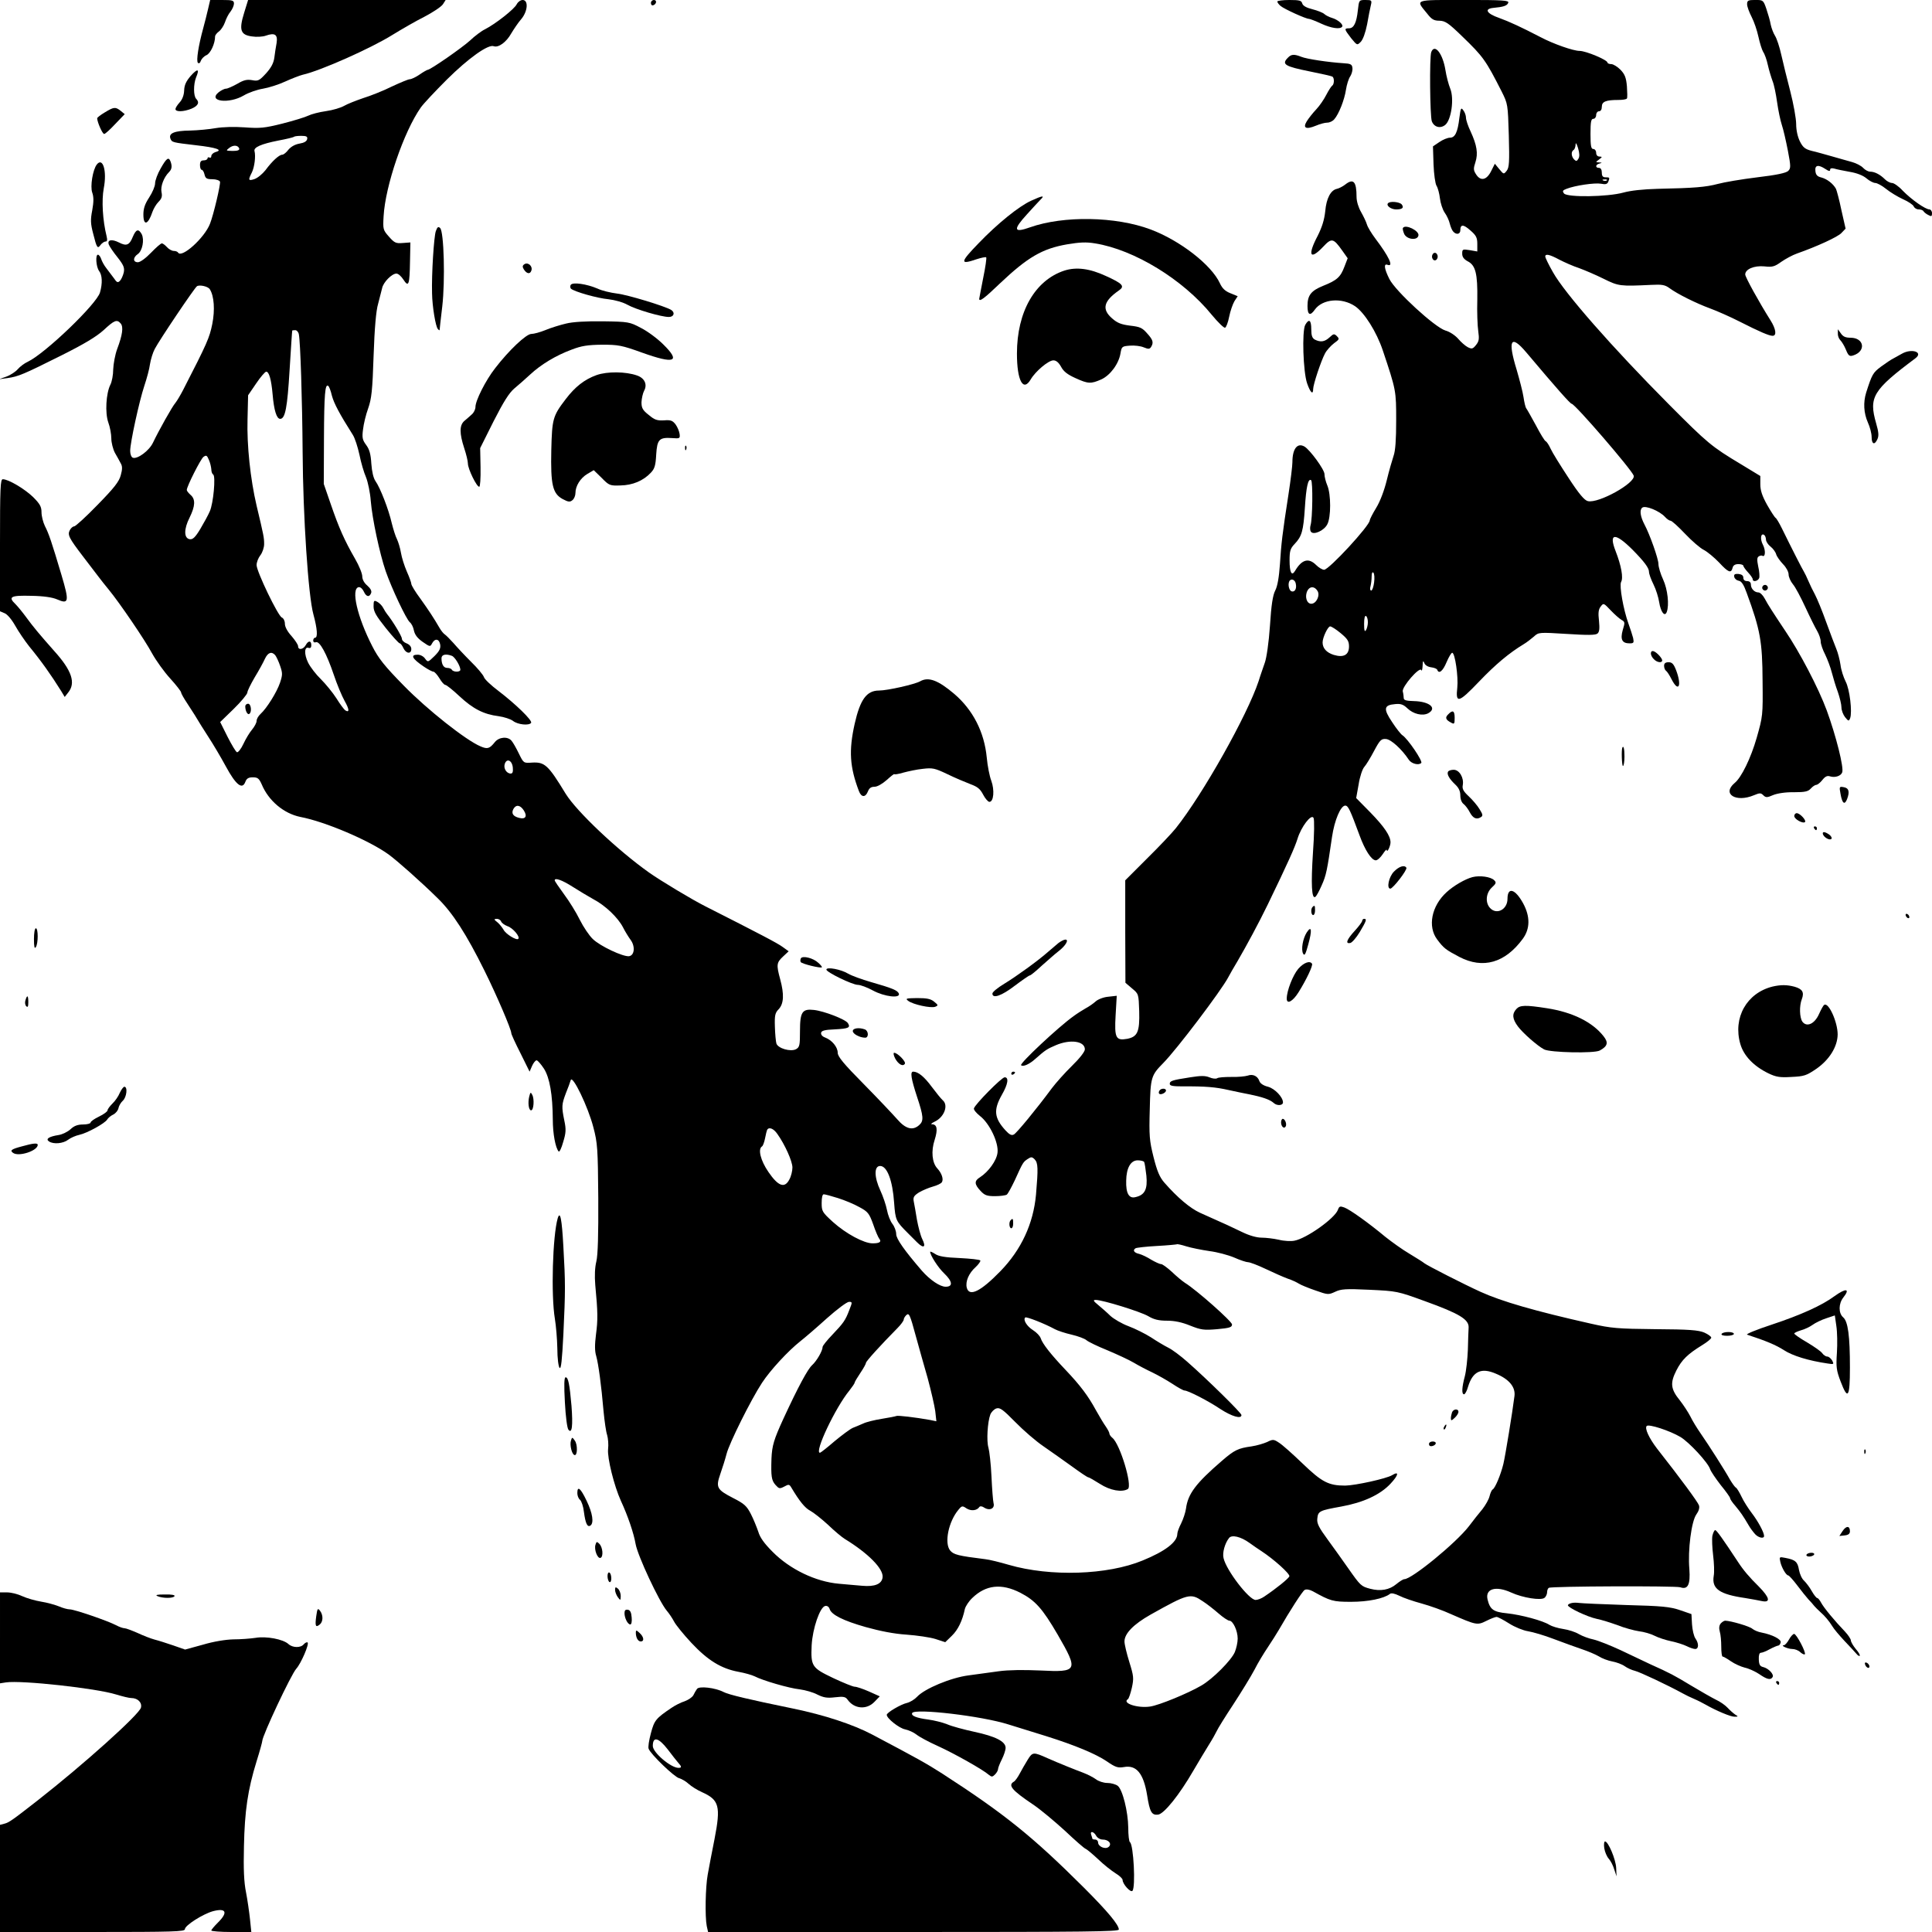<?xml version="1.0" standalone="no"?>
<!DOCTYPE svg PUBLIC "-//W3C//DTD SVG 20010904//EN"
 "http://www.w3.org/TR/2001/REC-SVG-20010904/DTD/svg10.dtd">
<svg version="1.0" xmlns="http://www.w3.org/2000/svg"
 width="1024pt" height="1024pt" viewBox="0 0 1024 1024"
 preserveAspectRatio="xMidYMid meet">
<g transform="translate(0,1024) scale(0.1,-0.1)"
fill="#000000" stroke="none">
<path d="M1103 10193 c-6 -27 -18 -73 -26 -103 -25 -91 -38 -173 -28 -183 5
-5 12 -1 15 10 4 11 17 25 31 31 21 10 45 61 45 99 0 6 9 18 20 26 11 8 25 29
32 48 6 19 19 45 30 58 10 13 18 32 18 42 0 17 -8 19 -63 19 l-63 0 -11 -47z"/>
<path d="M1294 10172 c-28 -90 -20 -117 41 -125 24 -4 58 -2 74 4 48 17 64 6
57 -39 -4 -20 -9 -55 -12 -78 -4 -29 -17 -53 -44 -83 -35 -38 -42 -42 -73 -36
-28 5 -45 1 -79 -19 -25 -14 -52 -26 -60 -26 -9 0 -26 -9 -39 -19 -60 -49 55
-63 133 -17 25 15 71 31 102 36 30 5 84 22 118 38 35 16 77 32 93 36 94 21
363 141 475 211 47 29 123 73 169 96 46 24 91 54 99 67 l14 22 -523 0 -524 0
-21 -68z"/>
<path d="M2739 10218 c-11 -25 -113 -105 -168 -133 -19 -9 -55 -36 -80 -60
-43 -39 -210 -155 -224 -155 -3 0 -23 -11 -43 -25 -20 -14 -44 -25 -52 -25 -8
0 -51 -18 -96 -39 -44 -22 -112 -49 -151 -61 -38 -13 -84 -31 -101 -41 -17
-10 -60 -23 -96 -28 -36 -5 -78 -16 -94 -24 -16 -8 -78 -27 -137 -42 -96 -24
-119 -26 -201 -20 -55 4 -116 2 -152 -4 -33 -6 -95 -12 -137 -13 -82 -1 -114
-14 -104 -42 8 -21 10 -21 137 -36 106 -12 145 -25 102 -36 -12 -4 -22 -13
-22 -21 0 -8 -4 -11 -10 -8 -5 3 -10 1 -10 -4 0 -6 -9 -11 -20 -11 -15 0 -20
-7 -20 -25 0 -14 4 -25 9 -25 5 0 12 -11 15 -25 5 -21 12 -25 42 -25 19 0 37
-6 40 -13 4 -13 -34 -175 -53 -223 -29 -75 -150 -184 -169 -153 -3 5 -13 9
-23 9 -10 0 -26 9 -36 20 -10 11 -22 20 -27 20 -6 0 -31 -22 -58 -50 -28 -29
-57 -50 -69 -50 -27 0 -27 25 -1 43 25 17 36 76 21 106 -17 30 -30 26 -47 -14
-18 -45 -34 -51 -74 -30 -38 19 -63 14 -53 -12 4 -10 24 -40 46 -67 32 -41 38
-55 33 -80 -4 -17 -13 -37 -20 -44 -11 -12 -17 -10 -32 13 -11 14 -29 38 -40
53 -12 15 -24 37 -28 50 -4 12 -12 22 -17 22 -14 0 -10 -64 6 -86 17 -22 19
-65 5 -114 -17 -61 -290 -323 -382 -367 -18 -8 -42 -26 -54 -40 -11 -13 -38
-31 -60 -39 l-39 -14 44 6 c58 8 86 20 286 120 122 61 185 99 224 134 57 53
71 59 91 35 15 -18 9 -61 -19 -135 -11 -30 -20 -79 -21 -108 0 -29 -7 -66 -15
-81 -23 -46 -29 -149 -11 -200 9 -24 16 -62 16 -85 0 -22 9 -57 19 -76 11 -19
25 -44 31 -56 9 -15 9 -31 0 -63 -9 -34 -35 -67 -123 -157 -61 -63 -117 -114
-124 -114 -7 0 -17 -9 -23 -20 -13 -25 -5 -41 69 -138 31 -40 67 -88 81 -106
14 -18 39 -51 57 -72 56 -68 191 -266 229 -337 21 -38 64 -98 96 -133 32 -35
58 -69 58 -74 0 -6 15 -32 33 -59 17 -27 40 -61 49 -77 9 -16 37 -60 62 -99
25 -38 67 -109 93 -157 53 -98 87 -125 103 -83 7 19 17 25 40 25 26 0 33 -6
47 -37 36 -87 117 -155 205 -173 132 -25 366 -125 468 -199 44 -32 174 -147
261 -233 78 -76 152 -191 247 -383 65 -131 142 -311 142 -331 0 -6 22 -54 49
-107 l48 -97 13 30 c7 16 18 30 24 30 6 0 23 -20 39 -44 31 -49 46 -138 47
-270 0 -74 14 -150 31 -169 4 -5 15 17 24 50 15 49 16 67 6 114 -15 74 -14 85
8 144 11 27 23 59 26 70 9 30 92 -141 120 -250 22 -83 24 -113 26 -375 1 -197
-2 -300 -10 -335 -8 -32 -10 -77 -6 -125 14 -147 14 -186 4 -262 -7 -55 -7
-89 1 -115 12 -43 27 -154 39 -293 5 -52 13 -109 19 -126 5 -17 8 -51 5 -75
-5 -46 32 -195 68 -274 37 -80 68 -171 78 -229 11 -62 124 -304 165 -353 13
-15 30 -41 39 -58 8 -16 49 -67 91 -112 87 -93 158 -137 250 -154 33 -6 72
-17 86 -24 42 -22 182 -63 239 -69 30 -4 72 -16 94 -28 33 -16 51 -19 93 -14
44 5 55 3 66 -12 35 -50 101 -56 143 -12 l28 29 -58 26 c-32 14 -65 25 -75 25
-9 0 -61 21 -114 46 -113 54 -119 62 -114 174 5 89 44 203 72 208 10 2 19 -4
23 -15 8 -31 72 -63 192 -97 75 -21 151 -36 216 -40 55 -4 124 -14 153 -23
l52 -17 35 34 c33 32 56 80 69 142 4 15 21 41 39 58 72 70 155 79 255 28 79
-41 117 -83 198 -222 111 -192 107 -200 -92 -190 -88 4 -171 3 -220 -4 -44 -6
-116 -16 -161 -22 -93 -12 -232 -70 -272 -113 -13 -14 -37 -29 -54 -33 -32 -7
-107 -51 -107 -63 0 -19 66 -71 97 -77 19 -4 46 -16 61 -28 15 -12 65 -39 112
-60 86 -39 241 -126 271 -153 15 -12 19 -12 33 2 9 9 16 22 16 29 0 6 9 29 20
51 11 22 20 49 20 61 0 34 -54 61 -166 85 -55 12 -119 29 -144 40 -25 10 -70
21 -100 25 -62 8 -93 20 -85 35 16 25 369 -16 510 -61 55 -17 145 -45 200 -62
153 -48 265 -95 322 -134 45 -31 58 -35 89 -30 67 13 105 -33 124 -149 14 -89
24 -107 58 -103 32 4 113 105 187 233 26 44 62 105 81 135 19 30 38 64 43 75
5 12 44 75 87 140 43 66 94 149 113 185 18 36 51 90 72 121 20 30 46 71 57 90
58 101 125 205 137 212 9 5 26 2 43 -7 94 -52 106 -56 203 -56 90 0 174 17
206 42 7 6 25 2 50 -10 21 -11 74 -29 118 -41 44 -12 114 -37 155 -56 135 -59
140 -60 188 -36 22 11 47 21 54 21 7 0 37 -16 67 -35 30 -19 74 -37 100 -41
25 -4 87 -22 136 -41 50 -19 117 -43 149 -54 33 -11 73 -28 90 -38 17 -11 49
-23 71 -27 22 -4 52 -15 66 -25 14 -10 38 -21 55 -25 25 -6 172 -75 254 -120
14 -8 41 -21 60 -29 19 -8 46 -22 60 -30 56 -32 134 -65 154 -64 20 0 20 1 2
12 -10 7 -28 23 -40 36 -12 13 -39 32 -61 42 -22 11 -80 44 -130 74 -91 55
-111 66 -220 115 -33 16 -103 49 -156 74 -54 25 -117 50 -142 56 -25 5 -60 18
-79 29 -18 11 -55 23 -83 27 -27 4 -60 14 -73 22 -34 22 -149 53 -224 61 -73
7 -91 20 -104 75 -12 56 45 72 126 35 61 -28 158 -43 176 -28 8 6 14 20 14 30
0 10 4 20 9 23 13 9 673 11 697 3 40 -14 54 14 48 96 -9 100 11 254 37 290 13
18 18 35 14 48 -6 18 -95 139 -223 302 -42 55 -66 107 -54 119 11 11 120 -24
178 -58 46 -27 147 -136 158 -171 4 -12 29 -49 56 -84 28 -34 50 -65 50 -70 0
-5 12 -23 28 -41 28 -34 40 -51 70 -102 9 -16 25 -37 35 -48 18 -19 47 -25 47
-9 0 19 -32 78 -65 121 -19 25 -44 64 -54 86 -11 23 -24 45 -30 49 -6 3 -20
23 -32 43 -24 44 -111 181 -157 247 -18 26 -42 65 -53 88 -12 23 -37 61 -55
84 -49 60 -53 92 -19 159 29 57 60 87 138 135 26 16 47 33 47 39 0 6 -17 18
-37 27 -31 13 -80 17 -260 18 -200 2 -234 5 -340 29 -298 67 -474 118 -586
169 -86 39 -282 139 -297 151 -8 7 -44 29 -80 51 -36 21 -93 62 -127 89 -89
74 -188 145 -218 156 -22 8 -27 7 -34 -13 -18 -46 -166 -151 -230 -163 -18 -4
-56 -2 -83 5 -27 6 -68 11 -91 11 -26 0 -65 11 -102 29 -56 27 -83 40 -225
103 -52 24 -118 79 -189 160 -25 29 -38 60 -57 135 -22 88 -24 114 -20 254 4
170 7 179 72 245 71 72 306 382 344 454 8 16 31 55 50 87 46 79 112 201 159
298 108 223 144 304 158 349 19 63 73 134 85 111 5 -8 4 -89 -3 -184 -11 -168
-7 -247 12 -235 6 3 21 31 34 61 24 53 29 78 55 257 13 89 46 166 70 166 16 0
26 -23 76 -158 28 -77 63 -132 86 -132 9 0 25 15 37 33 11 17 21 28 21 22 1
-19 20 20 20 40 0 34 -32 82 -108 160 l-74 75 13 72 c6 40 20 82 30 93 10 11
33 49 52 85 31 58 38 65 63 63 27 -2 84 -54 121 -110 14 -21 52 -31 66 -17 9
10 -72 129 -100 147 -7 4 -32 35 -54 69 -48 71 -45 91 16 96 29 3 43 -2 64
-22 32 -31 80 -42 110 -27 50 27 9 63 -76 65 -40 1 -53 5 -53 16 0 8 -2 24 -5
35 -6 24 90 134 98 113 3 -7 6 3 7 22 1 27 3 31 9 16 4 -12 20 -21 37 -23 16
-2 31 -8 32 -14 9 -23 30 -5 49 41 12 28 25 50 30 50 15 0 33 -128 27 -184
-10 -87 7 -82 115 31 88 92 160 152 236 198 17 10 41 29 55 41 25 23 27 23
174 14 109 -7 153 -7 163 2 10 8 12 26 8 67 -5 42 -3 61 9 76 15 20 16 19 53
-20 21 -22 47 -45 58 -51 18 -10 18 -14 6 -53 -14 -50 -4 -71 36 -71 22 0 24
3 19 28 -4 15 -15 50 -25 77 -27 75 -49 200 -39 220 13 22 1 87 -29 164 -38
97 -3 100 90 7 61 -62 87 -96 87 -117 0 -11 11 -41 24 -67 13 -26 26 -68 30
-94 8 -51 29 -80 40 -52 14 37 5 120 -19 172 -14 30 -25 67 -25 83 0 27 -46
157 -74 209 -22 42 -27 77 -12 89 16 14 92 -17 121 -49 10 -11 23 -20 29 -20
7 0 41 -31 77 -69 36 -38 81 -77 100 -86 19 -10 55 -40 80 -66 50 -54 64 -59
72 -29 3 14 14 20 31 20 14 0 26 -4 26 -9 0 -4 11 -20 25 -35 14 -15 25 -31
25 -37 0 -15 27 -10 34 7 3 8 1 36 -5 61 -7 35 -7 48 3 54 6 4 15 6 19 3 16
-9 18 29 3 58 -16 30 -12 64 6 53 5 -3 10 -15 10 -25 0 -10 11 -27 24 -37 13
-10 27 -29 30 -41 4 -13 21 -36 37 -53 16 -16 29 -40 29 -54 0 -13 10 -36 23
-52 13 -15 42 -70 66 -122 24 -52 52 -108 62 -125 10 -17 19 -42 19 -56 0 -14
11 -45 24 -70 12 -25 28 -67 35 -95 7 -27 21 -74 32 -103 10 -29 19 -66 19
-81 0 -16 9 -39 19 -52 18 -22 20 -23 27 -6 12 33 -2 154 -24 195 -11 22 -24
61 -27 88 -4 27 -14 65 -22 84 -8 19 -32 83 -54 143 -21 59 -48 124 -59 145
-11 20 -27 53 -35 72 -8 19 -19 42 -24 50 -9 14 -63 120 -118 232 -13 26 -27
50 -32 53 -5 3 -25 34 -45 69 -26 47 -36 76 -36 109 l0 44 -102 62 c-157 94
-178 112 -383 318 -301 303 -552 589 -614 700 -23 40 -41 78 -41 83 0 16 22
12 74 -16 27 -14 74 -35 105 -45 30 -11 89 -36 131 -57 79 -39 86 -40 253 -32
55 3 72 0 95 -17 42 -31 140 -80 216 -108 38 -14 108 -45 155 -69 108 -55 158
-76 176 -76 23 0 18 36 -11 82 -60 95 -134 229 -134 243 0 28 47 48 101 43 44
-5 55 -1 90 24 23 16 60 36 83 44 105 37 217 88 236 109 l22 23 -22 97 c-11
54 -25 105 -29 114 -15 27 -47 52 -77 60 -22 5 -30 14 -32 34 -4 32 15 36 53
11 18 -12 25 -13 25 -4 0 8 8 10 23 6 12 -4 49 -11 81 -17 37 -6 70 -19 88
-34 16 -14 38 -25 47 -25 10 0 36 -14 57 -31 22 -18 62 -42 90 -55 28 -12 54
-30 57 -38 4 -9 15 -16 26 -16 11 0 23 -4 26 -10 3 -5 15 -15 26 -20 16 -9 19
-7 19 10 0 11 -7 20 -14 20 -21 0 -95 52 -141 99 -21 23 -47 41 -57 41 -10 0
-27 9 -37 19 -26 26 -55 41 -79 41 -10 0 -27 9 -37 20 -10 11 -37 25 -59 31
-23 6 -70 20 -106 30 -36 10 -84 24 -107 29 -35 9 -47 18 -63 50 -12 24 -20
59 -20 92 0 29 -14 107 -31 173 -17 66 -39 154 -48 195 -9 41 -24 86 -33 100
-9 14 -19 41 -23 60 -3 19 -14 56 -23 83 -16 46 -17 47 -59 47 -38 0 -43 -3
-43 -23 0 -12 11 -42 24 -67 13 -25 29 -72 36 -105 7 -32 18 -68 25 -80 8 -11
19 -42 25 -70 6 -27 18 -66 25 -85 8 -19 18 -69 24 -112 6 -42 17 -96 25 -120
8 -23 22 -85 32 -136 16 -84 16 -94 2 -108 -11 -11 -62 -22 -164 -34 -82 -10
-176 -26 -209 -35 -64 -17 -125 -22 -318 -26 -77 -2 -144 -9 -183 -20 -84 -23
-295 -26 -314 -5 -10 13 -8 17 13 25 46 18 150 33 183 27 24 -5 33 -2 38 10 9
23 8 24 -14 24 -15 0 -20 7 -20 25 0 16 -6 25 -15 25 -21 0 -19 18 3 23 15 4
14 5 -2 6 -20 1 -20 1 0 16 17 13 17 14 2 15 -11 0 -18 8 -18 20 0 11 -7 20
-15 20 -12 0 -15 16 -15 80 0 64 3 80 15 80 8 0 15 9 15 20 0 11 7 20 15 20 9
0 15 9 15 24 0 27 21 36 87 36 23 0 44 3 46 8 3 4 2 33 0 64 -4 46 -11 64 -34
88 -16 16 -38 30 -49 30 -11 0 -20 4 -20 8 0 14 -114 62 -148 62 -33 0 -139
37 -207 73 -104 54 -165 82 -220 102 -66 23 -80 48 -30 53 53 5 73 11 79 27 5
13 -25 15 -234 15 -269 0 -258 4 -196 -72 24 -31 36 -38 65 -38 31 -1 47 -11
121 -83 112 -108 125 -127 209 -292 33 -66 33 -68 38 -233 4 -142 2 -170 -11
-187 -16 -20 -16 -20 -40 9 l-23 28 -19 -38 c-24 -49 -56 -56 -80 -19 -15 23
-15 31 -4 65 15 46 8 90 -25 162 -14 29 -25 62 -25 74 0 11 -6 29 -14 39 -12
17 -14 13 -21 -40 -9 -77 -23 -105 -50 -105 -12 0 -37 -10 -56 -23 l-34 -23 3
-95 c2 -52 9 -103 16 -114 7 -11 15 -41 18 -67 3 -25 14 -59 25 -75 11 -15 23
-41 27 -58 4 -16 12 -36 18 -42 16 -19 38 -15 38 6 0 33 16 33 54 -1 30 -26
36 -38 36 -71 l0 -40 -40 7 c-38 6 -40 5 -40 -19 0 -17 9 -29 29 -40 42 -21
53 -66 51 -203 -2 -64 1 -140 5 -167 6 -42 4 -54 -12 -74 -17 -21 -22 -22 -44
-11 -13 7 -36 27 -51 45 -15 17 -44 37 -67 43 -56 17 -264 208 -297 273 -28
56 -31 84 -9 75 33 -12 7 44 -65 139 -21 28 -41 61 -45 75 -4 14 -18 43 -31
66 -14 24 -24 57 -24 80 0 83 -17 100 -61 65 -13 -10 -33 -20 -43 -22 -33 -7
-56 -50 -62 -119 -5 -46 -17 -84 -40 -130 -55 -104 -41 -132 29 -58 45 48 54
46 101 -20 l29 -41 -17 -44 c-21 -56 -40 -73 -113 -102 -64 -26 -83 -50 -83
-107 0 -48 14 -55 39 -19 41 57 143 65 213 18 50 -34 114 -136 147 -234 71
-212 71 -214 71 -372 0 -101 -4 -161 -14 -188 -7 -21 -24 -79 -36 -129 -13
-53 -35 -112 -56 -146 -19 -31 -34 -61 -34 -66 0 -28 -216 -262 -242 -262 -9
0 -28 11 -42 25 -40 40 -76 30 -112 -31 -18 -30 -29 -8 -29 56 0 50 4 63 27
87 38 40 46 69 54 190 7 112 17 158 33 148 10 -6 8 -207 -3 -240 -3 -11 -3
-26 2 -33 13 -20 70 5 87 39 20 37 20 159 0 206 -8 19 -15 46 -15 60 0 24 -77
129 -106 146 -38 22 -64 -12 -64 -83 0 -19 -9 -93 -20 -165 -34 -219 -39 -266
-46 -375 -5 -70 -13 -117 -25 -140 -13 -25 -21 -77 -28 -187 -6 -88 -18 -170
-27 -195 -8 -24 -24 -68 -33 -98 -60 -181 -295 -599 -439 -780 -20 -25 -88
-97 -152 -160 l-116 -116 0 -272 1 -271 35 -30 c35 -29 35 -29 38 -121 3 -109
-9 -135 -63 -146 -61 -11 -69 4 -62 125 l6 103 -45 -5 c-25 -2 -55 -14 -67
-25 -12 -11 -35 -27 -52 -36 -16 -9 -46 -28 -65 -42 -80 -57 -287 -251 -278
-260 10 -10 44 5 76 34 52 46 61 52 108 72 77 33 154 22 154 -22 0 -12 -27
-47 -68 -87 -37 -36 -85 -90 -107 -119 -82 -111 -186 -237 -201 -245 -12 -7
-24 -1 -45 22 -60 66 -64 108 -19 188 33 57 38 93 15 93 -16 0 -158 -144 -163
-165 -2 -7 13 -25 32 -40 51 -39 100 -142 93 -195 -5 -42 -48 -101 -93 -130
-31 -19 -30 -37 3 -72 22 -24 35 -28 77 -28 28 0 56 4 62 8 6 4 25 39 43 77
43 95 44 96 68 112 18 12 23 12 37 -2 18 -19 19 -47 7 -187 -14 -154 -78 -292
-189 -406 -105 -108 -165 -137 -178 -87 -8 33 11 77 47 109 16 15 27 31 25 35
-3 5 -53 10 -110 13 -75 3 -112 9 -130 22 -14 9 -26 14 -26 11 0 -18 43 -85
74 -114 45 -43 48 -71 8 -71 -30 0 -83 36 -126 85 -93 108 -136 169 -136 194
0 16 -9 40 -20 54 -11 14 -24 47 -29 74 -5 26 -21 73 -35 103 -33 71 -34 130
-1 130 37 0 66 -77 74 -195 7 -93 9 -97 74 -162 10 -10 31 -31 47 -47 36 -36
50 -27 28 17 -9 18 -21 64 -28 102 -6 39 -14 82 -17 97 -4 22 0 30 28 48 19
11 52 25 74 31 22 6 43 16 47 23 10 15 0 47 -24 73 -28 30 -34 92 -14 152 17
54 13 81 -13 82 -10 0 -5 5 11 13 52 23 77 88 44 115 -8 7 -34 39 -58 71 -39
53 -72 80 -98 80 -17 0 -11 -37 20 -132 35 -105 37 -129 12 -151 -34 -31 -72
-21 -116 30 -23 26 -103 111 -178 187 -107 108 -138 146 -138 166 0 30 -30 67
-67 81 -14 5 -23 15 -21 25 2 11 19 16 71 18 75 4 86 9 71 33 -12 20 -126 64
-180 70 -62 7 -74 -10 -74 -112 0 -76 -2 -85 -21 -96 -29 -15 -95 4 -104 30
-3 10 -7 51 -8 89 -2 61 1 74 21 94 26 29 29 77 7 158 -21 77 -19 88 15 120
l30 28 -32 23 c-27 20 -117 67 -409 215 -68 34 -238 136 -300 180 -166 118
-383 323 -441 417 -93 153 -111 169 -179 165 -44 -3 -44 -3 -69 48 -14 29 -31
59 -39 68 -20 24 -66 20 -88 -7 -28 -35 -39 -39 -76 -23 -77 32 -283 195 -407
322 -102 104 -134 144 -167 209 -80 156 -114 305 -72 313 9 1 20 -8 27 -23 13
-29 30 -32 39 -8 4 10 -3 24 -20 39 -17 14 -27 33 -27 49 0 15 -17 57 -38 93
-57 99 -86 165 -128 287 l-38 110 1 242 c1 235 6 289 22 278 5 -2 14 -26 20
-52 11 -41 40 -96 111 -208 11 -17 26 -64 35 -105 8 -41 24 -95 35 -120 10
-25 22 -82 25 -125 8 -96 47 -278 79 -372 32 -92 109 -255 128 -271 9 -7 19
-27 22 -45 5 -22 19 -40 46 -59 39 -27 40 -27 50 -8 15 28 37 25 43 -6 3 -20
-3 -34 -30 -61 -35 -34 -35 -34 -50 -14 -8 12 -25 21 -39 21 -41 0 -30 -21 32
-63 22 -15 45 -27 51 -27 6 0 20 -16 32 -35 11 -19 25 -35 31 -35 6 0 40 -27
75 -60 72 -67 128 -96 208 -106 28 -4 63 -15 76 -25 25 -20 86 -26 96 -10 7
13 -83 100 -172 168 -40 30 -75 63 -78 74 -4 12 -35 49 -69 82 -34 34 -76 79
-93 99 -18 20 -38 40 -45 45 -7 4 -20 20 -28 34 -32 55 -57 93 -102 156 -27
36 -48 71 -48 78 0 7 -11 37 -24 66 -13 30 -27 74 -31 99 -4 25 -14 57 -21 72
-8 15 -20 54 -28 86 -16 71 -61 187 -86 222 -11 16 -19 50 -22 92 -3 51 -10
76 -27 99 -20 27 -23 39 -17 83 3 28 15 78 27 111 18 51 23 94 29 280 5 145
13 239 24 275 8 30 17 67 21 82 6 32 52 78 76 78 10 0 26 -15 37 -32 28 -43
33 -28 35 98 l2 99 -41 -3 c-36 -3 -44 1 -73 34 -31 35 -32 39 -28 108 9 161
107 448 197 576 13 19 76 86 139 149 113 112 219 188 248 176 25 -9 67 22 92
67 14 23 37 58 53 76 35 41 40 102 8 102 -11 0 -25 -10 -31 -22z m-1111 -715
c-2 -12 -16 -20 -40 -24 -24 -4 -45 -16 -59 -32 -11 -15 -26 -27 -33 -27 -16
0 -53 -33 -89 -82 -16 -20 -41 -41 -58 -47 -33 -11 -35 -6 -14 35 14 29 21 86
14 113 -6 20 35 38 126 56 43 8 80 17 83 20 3 3 21 5 39 5 27 0 34 -4 31 -17z
m6738 -104 c-8 -14 -12 -15 -23 -4 -15 16 -17 41 -3 50 6 3 10 16 11 28 0 14
5 8 13 -18 8 -27 9 -45 2 -56z m-7098 54 c2 -9 -8 -13 -35 -13 -36 1 -37 1
-18 16 22 17 46 15 53 -3z m7249 -169 c-3 -3 -12 -4 -19 -1 -8 3 -5 6 6 6 11
1 17 -2 13 -5z m-7405 -577 c23 -36 28 -110 13 -185 -15 -73 -26 -99 -155
-350 -14 -27 -32 -57 -40 -67 -17 -19 -89 -148 -119 -211 -20 -43 -83 -89
-107 -80 -8 3 -14 19 -14 36 0 44 48 264 75 345 13 39 27 90 30 115 4 25 15
61 25 80 25 48 210 323 224 333 14 9 59 -1 68 -16z m472 -239 c8 -39 18 -345
20 -625 2 -341 30 -762 57 -859 21 -77 24 -124 9 -124 -5 0 -10 -7 -10 -15 0
-8 6 -12 14 -9 20 8 57 -60 95 -172 17 -51 43 -113 57 -138 26 -46 27 -65 4
-51 -6 4 -28 33 -47 64 -20 31 -57 76 -82 101 -26 25 -56 64 -68 88 -22 45
-20 87 3 78 9 -3 14 2 14 14 0 26 -16 26 -30 0 -13 -23 -40 -27 -40 -5 0 8
-16 32 -35 54 -22 24 -35 49 -35 65 0 15 -7 29 -16 33 -20 7 -134 244 -134
278 0 15 9 38 20 52 11 14 20 41 20 59 0 34 -2 45 -40 204 -33 141 -52 320
-48 458 l3 127 43 63 c23 34 47 62 53 62 15 0 27 -41 34 -121 7 -83 21 -129
40 -129 27 0 38 60 50 260 7 113 13 206 14 208 0 1 8 2 16 2 8 0 17 -10 19
-22z m6505 -95 c165 -196 234 -273 241 -273 17 0 318 -349 329 -381 12 -38
-187 -149 -243 -135 -18 4 -47 38 -103 124 -42 64 -85 133 -94 153 -9 20 -21
38 -26 40 -6 2 -29 40 -52 84 -24 44 -47 85 -51 90 -5 6 -11 33 -15 60 -4 28
-21 92 -36 144 -49 159 -32 191 50 94z m-6969 -620 c0 -12 4 -25 10 -28 14 -9
1 -153 -18 -195 -8 -19 -31 -61 -50 -93 -27 -45 -40 -57 -56 -55 -32 5 -32 54
-1 115 30 61 32 97 5 120 -11 10 -20 21 -20 26 0 19 73 163 88 175 15 11 19 9
29 -15 7 -15 12 -38 13 -50z m6163 -600 c-3 -24 -10 -43 -15 -43 -6 0 -8 10
-4 23 3 12 6 35 6 52 0 18 4 25 9 20 6 -6 7 -29 4 -52z m-415 -7 c6 -27 -6
-46 -23 -40 -15 6 -21 45 -8 58 11 10 28 1 31 -18z m115 -38 c15 -23 -6 -68
-33 -68 -25 0 -36 40 -20 70 13 24 38 23 53 -2z m267 -166 c0 -15 -5 -34 -10
-42 -7 -11 -10 -2 -10 33 0 30 4 46 10 42 6 -3 10 -18 10 -33z m-144 -58 c36
-30 44 -42 44 -70 0 -45 -28 -61 -81 -45 -38 12 -59 35 -59 66 0 26 28 85 40
85 7 0 32 -16 56 -36z m-5647 -117 c6 -8 18 -33 26 -57 13 -38 13 -47 -1 -89
-17 -50 -70 -135 -103 -165 -12 -11 -21 -27 -21 -37 0 -10 -11 -30 -24 -46
-13 -15 -34 -50 -46 -76 -12 -26 -28 -46 -34 -44 -6 2 -28 39 -50 82 l-39 78
72 70 c39 38 71 77 72 86 0 9 18 45 39 81 22 36 46 80 54 98 16 34 36 41 55
19z m936 -3 c16 -6 45 -54 45 -74 0 -13 -37 -13 -45 0 -3 6 -14 10 -25 10 -19
0 -30 19 -30 51 0 20 23 25 55 13z m323 -592 c2 -23 -1 -32 -11 -32 -22 0 -39
27 -32 50 10 33 39 21 43 -18z m58 -227 c20 -31 10 -49 -24 -40 -33 8 -43 24
-31 47 14 25 36 22 55 -7z m259 -405 c33 -21 83 -51 110 -66 63 -33 130 -97
157 -149 11 -22 29 -51 40 -66 26 -35 21 -83 -8 -87 -31 -4 -153 53 -192 91
-19 18 -50 64 -69 102 -19 39 -57 100 -84 136 -27 37 -49 69 -49 73 0 16 40 1
95 -34z m-379 -184 c3 -8 18 -19 34 -25 28 -9 68 -56 57 -67 -9 -10 -66 25
-78 48 -7 12 -21 30 -33 40 -19 15 -19 17 -3 18 10 0 20 -6 23 -14z m1464
-1126 c40 -56 80 -145 80 -178 0 -18 -7 -47 -16 -63 -25 -49 -59 -37 -111 39
-42 61 -57 122 -34 136 5 3 12 23 16 43 4 21 9 41 11 45 10 16 34 7 54 -22z
m1944 -148 c3 -5 8 -38 12 -73 7 -72 -8 -103 -58 -114 -34 -9 -51 20 -49 87 1
68 24 108 61 108 16 0 31 -4 34 -8z m-1623 -192 c35 -11 86 -32 114 -48 45
-24 52 -33 73 -91 12 -36 27 -70 32 -76 14 -17 2 -25 -35 -25 -46 0 -141 51
-210 113 -57 52 -60 57 -60 101 0 29 4 46 11 46 7 0 40 -9 75 -20z m1969 -281
c41 -5 100 -21 131 -34 31 -14 65 -25 74 -25 10 0 52 -16 94 -36 42 -20 94
-43 116 -51 22 -7 49 -20 60 -27 11 -7 50 -23 88 -36 65 -23 68 -23 103 -7 31
15 56 17 182 11 146 -7 148 -7 296 -61 180 -65 232 -96 230 -139 -1 -16 -3
-69 -4 -118 -2 -50 -9 -113 -16 -140 -16 -60 -18 -96 -4 -96 5 0 15 18 21 40
25 82 70 103 148 69 70 -29 104 -71 98 -118 -11 -88 -49 -320 -59 -361 -14
-57 -43 -126 -56 -134 -6 -3 -13 -20 -17 -36 -4 -17 -21 -47 -38 -69 -18 -21
-50 -62 -72 -91 -68 -88 -302 -280 -342 -280 -6 0 -25 -12 -42 -26 -37 -31
-84 -39 -138 -25 -49 13 -52 16 -118 110 -27 39 -76 107 -108 151 -47 64 -58
86 -55 111 4 40 11 43 127 64 116 21 206 62 261 121 43 46 47 69 8 45 -30 -18
-193 -54 -248 -55 -89 0 -124 19 -226 117 -53 51 -109 101 -126 111 -27 18
-32 18 -62 3 -18 -8 -55 -19 -82 -23 -72 -10 -91 -19 -158 -77 -138 -119 -180
-175 -190 -253 -3 -21 -15 -57 -26 -79 -11 -21 -20 -46 -20 -55 0 -43 -64 -92
-184 -141 -186 -77 -488 -87 -709 -23 -48 14 -104 28 -125 30 -145 18 -167 24
-186 46 -32 39 -9 153 44 216 18 22 21 22 43 7 24 -15 55 -12 68 8 4 5 15 4
26 -4 29 -18 57 -4 49 24 -3 12 -8 76 -11 142 -3 66 -11 134 -16 152 -11 35
-5 136 10 176 6 14 20 28 32 32 19 6 35 -6 100 -72 43 -44 110 -102 150 -129
39 -27 107 -75 150 -106 44 -32 82 -58 87 -58 4 0 32 -16 62 -35 54 -35 117
-46 148 -27 25 17 -41 237 -82 271 -9 7 -16 18 -16 23 0 6 -9 22 -19 37 -11
15 -34 54 -52 86 -41 76 -84 133 -162 215 -76 80 -122 138 -131 167 -4 12 -22
31 -41 43 -32 20 -54 55 -41 67 5 6 104 -33 157 -62 15 -8 54 -21 89 -29 34
-8 69 -21 78 -29 10 -9 60 -33 112 -54 52 -22 115 -51 140 -66 25 -15 69 -38
97 -51 29 -14 77 -41 106 -60 30 -20 59 -36 65 -36 19 0 126 -55 190 -98 60
-39 112 -55 112 -32 0 11 -181 189 -288 283 -34 30 -79 64 -100 74 -20 10 -62
35 -92 55 -30 19 -84 46 -119 59 -35 13 -77 38 -95 54 -17 17 -46 42 -65 58
-27 22 -29 27 -13 27 36 0 237 -62 278 -86 30 -18 56 -24 99 -24 40 0 79 -8
123 -26 58 -23 73 -25 143 -19 66 6 79 10 79 25 0 16 -187 182 -250 221 -14 9
-45 35 -69 58 -24 22 -50 41 -57 41 -8 0 -31 11 -52 23 -20 13 -49 27 -64 31
-28 6 -36 20 -19 30 5 3 56 9 112 12 57 3 106 8 107 9 2 2 25 -3 50 -11 26 -8
81 -19 122 -25z m-1908 -311 c-21 -56 -31 -70 -91 -133 -28 -29 -51 -58 -51
-64 0 -21 -32 -75 -55 -96 -23 -20 -74 -114 -153 -285 -50 -109 -60 -142 -63
-210 -3 -95 0 -116 21 -140 19 -21 22 -22 47 -9 23 13 27 12 37 -5 44 -74 73
-109 100 -123 17 -9 59 -42 94 -74 34 -33 75 -67 90 -76 124 -76 205 -158 200
-203 -4 -36 -42 -51 -108 -45 -30 2 -86 8 -125 11 -122 11 -258 76 -350 169
-45 45 -67 76 -76 107 -8 23 -25 66 -39 93 -22 43 -35 55 -94 85 -87 45 -93
56 -68 128 11 31 26 79 33 106 14 56 129 287 188 377 44 67 138 169 204 221
23 18 86 72 140 121 54 48 106 87 117 87 18 0 18 -2 2 -42z m353 -143 c15 -55
43 -154 62 -220 18 -67 36 -145 40 -174 l6 -54 -34 7 c-78 14 -172 25 -178 21
-4 -2 -39 -9 -77 -15 -38 -6 -83 -17 -99 -25 -17 -7 -41 -18 -55 -23 -14 -6
-57 -38 -97 -71 -39 -34 -74 -61 -77 -61 -32 0 82 240 156 330 15 19 28 38 28
42 0 4 14 27 30 51 17 25 30 49 30 54 0 8 78 94 166 183 19 19 34 40 34 46 0
5 5 15 12 22 16 16 20 9 53 -113z m1768 -1093 c21 -15 48 -34 61 -42 69 -45
154 -122 150 -135 -6 -13 -69 -64 -133 -107 -14 -10 -35 -18 -46 -18 -35 0
-156 158 -170 222 -7 28 7 78 29 106 14 19 62 8 109 -26z m-248 -309 c22 -14
60 -44 84 -65 24 -21 50 -38 57 -38 19 0 44 -53 44 -95 0 -20 -7 -51 -15 -71
-18 -43 -117 -143 -178 -178 -70 -41 -223 -104 -271 -111 -66 -10 -151 18
-118 39 5 3 14 30 21 60 11 51 10 62 -13 136 -14 45 -26 94 -26 110 0 42 48
91 138 142 200 112 212 115 277 71z"/>
<path d="M1300 6496 c0 -24 12 -46 21 -40 15 9 10 54 -6 54 -8 0 -15 -6 -15
-14z"/>
<path d="M7696 2754 c-3 -9 -6 -23 -6 -31 0 -14 3 -14 20 2 11 10 20 24 20 32
0 18 -27 16 -34 -3z"/>
<path d="M7655 2679 c-4 -6 -5 -12 -2 -15 2 -3 7 2 10 11 7 17 1 20 -8 4z"/>
<path d="M7577 2594 c-4 -4 -4 -10 -1 -15 6 -10 34 0 34 12 0 10 -24 12 -33 3z"/>
<path d="M3450 10224 c0 -9 5 -14 12 -12 18 6 21 28 4 28 -9 0 -16 -7 -16 -16z"/>
<path d="M6770 10232 c0 -5 8 -16 18 -24 19 -16 133 -68 150 -68 5 0 34 -11
64 -25 54 -25 102 -32 112 -16 7 11 -23 37 -54 46 -14 4 -32 13 -40 20 -8 8
-37 19 -64 26 -32 8 -50 18 -54 31 -4 15 -14 18 -68 18 -35 0 -64 -4 -64 -8z"/>
<path d="M7197 10186 c-7 -66 -21 -96 -47 -96 -27 0 -25 -5 11 -52 32 -39 32
-39 51 -20 12 12 25 48 34 93 7 41 16 86 20 102 6 25 4 27 -28 27 -35 0 -35 0
-41 -54z"/>
<path d="M7586 9964 c-10 -25 -7 -340 3 -367 12 -31 45 -40 71 -19 32 26 48
138 27 191 -9 22 -21 67 -26 100 -14 87 -57 142 -75 95z"/>
<path d="M6826 9934 c-35 -35 -16 -46 118 -73 60 -12 113 -24 118 -27 11 -7
10 -41 -1 -48 -5 -3 -19 -25 -31 -48 -12 -24 -36 -59 -54 -78 -18 -19 -40 -47
-50 -63 -22 -36 -4 -45 49 -23 21 9 47 16 60 16 12 0 29 8 37 18 24 27 54 103
62 157 4 26 14 59 23 71 8 13 13 33 11 45 -2 18 -10 22 -48 24 -78 5 -194 22
-223 34 -38 15 -53 14 -71 -5z"/>
<path d="M1011 9838 c-24 -28 -34 -48 -35 -78 -1 -25 -10 -48 -24 -63 -12 -13
-22 -29 -22 -35 0 -16 43 -15 85 2 35 15 44 33 25 52 -15 15 -15 77 -1 113 20
47 9 50 -28 9z"/>
<path d="M555 9644 c-22 -13 -40 -27 -40 -31 1 -22 28 -83 37 -83 6 0 32 24
59 53 l50 52 -22 18 c-27 21 -35 21 -84 -9z"/>
<path d="M852 9348 c-17 -29 -30 -65 -30 -80 0 -15 -14 -48 -31 -74 -23 -35
-31 -59 -31 -91 0 -62 25 -55 48 14 6 17 20 41 32 53 17 17 21 29 16 52 -6 30
12 78 40 106 15 15 17 31 8 56 -10 26 -21 19 -52 -36z"/>
<path d="M513 9368 c-21 -27 -36 -116 -24 -149 8 -23 8 -48 0 -93 -10 -51 -9
-72 5 -125 19 -76 23 -82 40 -58 7 9 19 17 26 17 8 0 10 8 5 28 -21 85 -27
189 -15 254 18 92 -5 167 -37 126z"/>
<path d="M5465 9176 c-64 -29 -178 -121 -277 -224 -100 -103 -102 -117 -12
-86 25 8 48 13 51 10 3 -3 -4 -52 -16 -110 -11 -58 -21 -107 -21 -110 0 -18
28 3 110 82 147 139 224 184 356 207 66 11 101 13 148 5 207 -33 466 -191 618
-378 33 -40 65 -71 71 -69 6 2 16 28 22 59 6 30 19 67 28 82 l17 26 -39 16
c-28 11 -43 26 -55 52 -45 98 -211 227 -368 286 -184 69 -461 74 -639 11 -87
-31 -91 -13 -15 70 30 33 62 68 72 78 23 22 10 21 -51 -7z"/>
<path d="M7357 9163 c-12 -12 15 -33 43 -33 33 0 43 9 29 27 -12 13 -61 18
-72 6z"/>
<path d="M2310 9015 c-10 -27 -23 -228 -20 -330 1 -69 19 -178 31 -189 5 -6 9
-8 9 -5 0 2 6 58 14 124 16 138 9 396 -11 416 -10 10 -15 6 -23 -16z"/>
<path d="M7436 9032 c-3 -4 1 -19 7 -33 15 -29 70 -35 75 -7 5 25 -69 61 -82
40z"/>
<path d="M7590 8880 c0 -11 7 -20 15 -20 8 0 15 9 15 20 0 11 -7 20 -15 20 -8
0 -15 -9 -15 -20z"/>
<path d="M2780 8840 c-11 -7 -12 -14 -4 -27 15 -24 33 -28 40 -8 9 23 -16 47
-36 35z"/>
<path d="M5642 8806 c-156 -51 -252 -218 -252 -440 0 -143 33 -205 73 -137 25
43 94 101 120 101 15 0 28 -11 41 -34 13 -25 34 -41 76 -60 68 -31 82 -31 137
-7 48 22 93 83 102 139 6 35 8 37 50 40 24 2 57 -2 73 -9 25 -10 31 -10 39 2
14 23 11 37 -21 72 -26 30 -38 35 -90 41 -47 6 -68 14 -95 38 -57 49 -46 92
36 149 32 22 19 36 -69 76 -86 40 -157 49 -220 29z"/>
<path d="M3025 8730 c-4 -6 -3 -15 1 -20 18 -16 141 -51 199 -56 34 -4 77 -16
100 -29 44 -25 180 -65 220 -65 27 0 34 23 13 37 -32 20 -233 81 -287 87 -33
4 -80 15 -103 26 -58 25 -133 36 -143 20z"/>
<path d="M3000 8525 c-30 -7 -79 -22 -108 -34 -29 -12 -63 -21 -76 -21 -27 0
-119 -87 -192 -182 -50 -64 -104 -171 -104 -205 0 -13 -9 -31 -20 -40 -11 -10
-29 -26 -40 -35 -25 -23 -25 -65 0 -142 11 -33 20 -70 20 -83 0 -28 46 -123
60 -123 5 0 8 44 7 103 l-2 102 71 142 c53 104 82 150 110 174 22 18 59 51 84
74 57 53 136 101 220 132 52 20 84 25 160 26 87 0 105 -3 213 -42 173 -62 207
-49 112 44 -31 31 -84 70 -118 87 -60 32 -66 33 -202 35 -91 1 -159 -3 -195
-12z"/>
<path d="M6918 8518 c-18 -34 -11 -250 10 -310 17 -49 32 -63 32 -30 0 24 42
150 63 189 9 17 31 41 48 54 28 20 29 23 15 37 -14 14 -18 14 -39 -6 -26 -24
-48 -27 -78 -12 -14 8 -19 21 -19 55 0 49 -12 58 -32 23z"/>
<path d="M9741 8473 c-1 -12 5 -28 13 -36 8 -8 22 -31 30 -51 13 -32 19 -36
38 -30 70 22 59 94 -14 94 -26 0 -40 6 -51 23 l-16 22 0 -22z"/>
<path d="M10080 8365 c-14 -8 -34 -19 -45 -25 -11 -5 -40 -25 -65 -43 -43 -32
-48 -41 -79 -138 -16 -52 -13 -108 9 -158 11 -24 20 -58 20 -77 0 -39 16 -45
31 -11 8 18 6 38 -7 83 -40 139 -18 176 208 345 44 33 -20 54 -72 24z"/>
<path d="M3162 8252 c-64 -23 -114 -62 -164 -128 -68 -89 -72 -104 -76 -269
-4 -185 7 -231 60 -260 30 -16 39 -17 52 -6 9 7 16 24 16 38 0 37 26 79 63
101 l34 20 42 -41 c39 -40 44 -42 99 -40 65 1 122 25 162 68 20 21 25 39 28
96 5 80 16 92 85 87 40 -3 42 -2 39 22 -2 14 -11 36 -21 50 -16 21 -26 25 -62
22 -37 -2 -50 3 -81 29 -32 25 -38 37 -38 67 1 20 7 48 14 61 18 33 3 67 -38
81 -60 21 -157 22 -214 2z"/>
<path d="M3631 7864 c0 -11 3 -14 6 -6 3 7 2 16 -1 19 -3 4 -6 -2 -5 -13z"/>
<path d="M0 7350 l0 -350 24 -10 c14 -5 38 -33 57 -67 18 -32 51 -80 73 -108
65 -79 116 -151 171 -239 l18 -30 18 23 c42 51 20 117 -74 221 -78 88 -112
129 -147 177 -19 26 -45 58 -58 71 -41 39 -25 47 84 44 65 -1 112 -8 137 -19
62 -27 65 -12 23 129 -53 178 -67 219 -88 260 -10 21 -18 53 -18 73 0 29 -8
44 -44 80 -44 43 -131 95 -161 95 -13 0 -15 -42 -15 -350z"/>
<path d="M9192 7182 c2 -9 12 -18 23 -20 15 -2 27 -20 43 -65 72 -196 83 -257
84 -467 2 -182 1 -187 -31 -300 -31 -108 -81 -211 -117 -240 -69 -58 6 -105
102 -65 31 13 37 13 50 0 13 -13 20 -13 52 1 22 9 66 16 110 15 60 0 76 4 90
20 9 10 22 19 28 19 7 0 22 12 33 26 15 19 26 24 41 19 26 -8 57 2 64 21 10
25 -33 195 -82 329 -44 119 -144 310 -221 423 -64 96 -90 136 -108 170 -9 17
-24 32 -33 32 -21 0 -40 20 -40 42 0 11 -7 18 -20 18 -13 0 -20 7 -20 18 0 12
-9 18 -26 20 -19 1 -25 -2 -22 -16z"/>
<path d="M9340 7125 c0 -8 7 -15 15 -15 8 0 15 7 15 15 0 8 -7 15 -15 15 -8 0
-15 -7 -15 -15z"/>
<path d="M1980 7026 c0 -27 13 -50 65 -115 36 -45 69 -81 74 -81 4 0 13 -11
19 -25 14 -30 42 -33 42 -5 0 13 -10 24 -25 30 -14 5 -25 16 -25 25 0 13 -49
94 -79 131 -4 5 -14 20 -20 32 -6 12 -20 26 -31 32 -18 10 -20 7 -20 -24z"/>
<path d="M8750 6776 c0 -8 7 -22 16 -30 17 -18 44 -21 44 -6 0 6 -9 19 -20 30
-23 23 -40 26 -40 6z"/>
<path d="M8820 6711 c0 -11 5 -23 10 -26 6 -4 19 -24 30 -46 37 -72 55 -34 24
48 -13 34 -22 43 -40 43 -17 0 -24 -6 -24 -19z"/>
<path d="M4877 6629 c-28 -16 -173 -49 -218 -49 -66 0 -100 -48 -129 -176 -32
-143 -26 -229 22 -356 13 -35 35 -36 48 -3 7 18 17 25 35 25 15 0 41 15 65 36
22 20 40 34 40 31 0 -3 21 0 48 8 26 7 72 17 103 20 51 6 63 4 130 -28 41 -20
96 -43 122 -53 38 -14 52 -25 68 -56 11 -21 26 -38 33 -38 23 0 28 63 10 112
-9 23 -20 79 -24 123 -13 135 -73 252 -172 337 -86 73 -137 92 -181 67z"/>
<path d="M7676 6454 c-18 -17 -14 -29 15 -44 17 -10 19 -7 19 25 0 38 -10 44
-34 19z"/>
<path d="M8599 6278 c-6 -11 -3 -98 3 -98 4 0 8 23 8 50 0 41 -5 60 -11 48z"/>
<path d="M7675 6150 c-8 -13 7 -39 39 -69 18 -17 26 -35 26 -57 0 -20 7 -38
18 -46 9 -7 24 -27 32 -43 17 -32 36 -41 59 -26 12 7 10 15 -7 42 -11 19 -37
49 -57 68 -29 27 -36 40 -32 60 7 38 -18 81 -48 81 -13 0 -27 -4 -30 -10z"/>
<path d="M9755 6033 c9 -52 22 -62 35 -28 15 39 9 59 -19 63 -22 4 -23 2 -16
-35z"/>
<path d="M9510 5915 c0 -17 46 -42 57 -32 8 9 -27 47 -44 47 -7 0 -13 -7 -13
-15z"/>
<path d="M9615 5850 c3 -5 8 -10 11 -10 2 0 4 5 4 10 0 6 -5 10 -11 10 -5 0
-7 -4 -4 -10z"/>
<path d="M9662 5818 c6 -17 36 -34 45 -24 4 4 -1 14 -11 22 -24 17 -39 18 -34
2z"/>
<path d="M7388 5620 c-27 -27 -40 -90 -19 -90 14 0 92 101 85 111 -10 16 -39
7 -66 -21z"/>
<path d="M7804 5591 c-38 -10 -99 -45 -137 -80 -80 -73 -101 -182 -50 -250 35
-47 46 -55 118 -93 125 -65 242 -32 336 96 39 53 40 118 2 188 -42 77 -83 89
-83 24 0 -57 -58 -87 -93 -48 -26 29 -21 79 10 108 23 21 25 27 12 39 -18 18
-76 26 -115 16z"/>
<path d="M6957 5433 c-11 -10 -8 -43 3 -43 6 0 10 11 10 25 0 26 -2 29 -13 18z"/>
<path d="M10100 5391 c0 -5 5 -13 10 -16 6 -3 10 -2 10 4 0 5 -4 13 -10 16 -5
3 -10 2 -10 -4z"/>
<path d="M7220 5360 c0 -6 -18 -30 -40 -54 -42 -46 -51 -70 -23 -64 9 2 32 28
50 58 35 59 39 70 23 70 -5 0 -10 -5 -10 -10z"/>
<path d="M180 5263 c0 -41 3 -54 10 -43 13 20 13 100 0 100 -6 0 -10 -26 -10
-57z"/>
<path d="M6926 5298 c-21 -33 -31 -91 -19 -113 8 -13 13 -2 27 49 21 76 18
103 -8 64z"/>
<path d="M5609 5241 c-13 -11 -37 -31 -54 -46 -53 -47 -168 -130 -232 -169
-35 -21 -63 -44 -63 -52 0 -29 49 -12 118 41 40 30 76 55 80 55 5 0 34 24 65
53 32 28 71 63 87 75 38 29 57 62 37 62 -8 0 -25 -9 -38 -19z"/>
<path d="M4245 5161 c-3 -6 -4 -15 -1 -20 6 -10 106 -34 112 -28 2 2 -6 13
-19 24 -26 25 -82 39 -92 24z"/>
<path d="M6881 5105 c-28 -33 -61 -116 -61 -158 0 -32 32 -15 62 33 42 67 78
143 72 152 -11 18 -44 6 -73 -27z"/>
<path d="M4380 5101 c0 -14 138 -81 167 -81 13 0 49 -13 80 -30 61 -33 147
-43 137 -16 -7 17 -33 28 -148 61 -49 14 -103 34 -120 44 -37 23 -116 38 -116
22z"/>
<path d="M9395 5011 c-137 -34 -211 -165 -171 -304 18 -63 71 -118 149 -156
40 -19 60 -23 122 -19 67 3 79 7 132 43 69 48 112 117 113 182 0 66 -48 172
-71 157 -5 -2 -17 -25 -28 -49 -23 -52 -65 -71 -88 -40 -15 22 -17 83 -3 119
14 37 3 54 -38 66 -41 11 -73 11 -117 1z"/>
<path d="M135 4939 c-4 -12 -2 -26 4 -32 8 -8 11 -2 11 21 0 37 -6 41 -15 11z"/>
<path d="M4814 4935 c25 -19 120 -40 143 -31 17 7 16 9 -6 27 -18 15 -39 19
-90 19 -59 -1 -64 -2 -47 -15z"/>
<path d="M8037 4892 c-24 -26 -21 -53 8 -92 26 -35 103 -103 139 -122 32 -17
266 -22 295 -6 42 23 47 42 20 76 -59 75 -164 127 -299 148 -115 18 -144 17
-163 -4z"/>
<path d="M4520 4775 c0 -15 37 -35 66 -35 19 0 18 36 -2 44 -30 11 -64 7 -64
-9z"/>
<path d="M4744 4631 c17 -32 42 -46 52 -29 7 11 -39 58 -57 58 -5 0 -3 -13 5
-29z"/>
<path d="M5360 4549 c0 -5 5 -7 10 -4 6 3 10 8 10 11 0 2 -4 4 -10 4 -5 0 -10
-5 -10 -11z"/>
<path d="M6613 4539 c-13 -4 -51 -8 -86 -7 -36 0 -70 -2 -76 -7 -7 -4 -25 -2
-41 5 -22 9 -46 9 -102 0 -97 -15 -108 -19 -108 -35 0 -10 17 -13 68 -13 122
1 176 -4 242 -19 36 -8 85 -18 110 -23 71 -14 111 -28 131 -46 17 -16 49 -14
49 3 0 28 -43 73 -79 83 -25 6 -42 18 -46 30 -9 27 -35 39 -62 29z"/>
<path d="M635 4448 c-7 -18 -25 -44 -39 -57 -14 -14 -26 -30 -26 -36 0 -6 -20
-21 -45 -33 -25 -12 -45 -26 -45 -32 0 -5 -18 -10 -39 -10 -29 0 -48 -7 -67
-25 -15 -14 -44 -28 -64 -31 -51 -8 -70 -21 -50 -34 24 -16 75 -11 101 9 13
10 40 22 59 26 42 9 136 61 148 81 5 9 20 21 33 27 13 7 25 22 27 34 2 11 12
29 23 39 20 18 27 74 8 74 -5 0 -16 -15 -24 -32z"/>
<path d="M6145 4459 c-4 -6 -4 -13 -1 -16 8 -8 36 5 36 17 0 13 -27 13 -35 -1z"/>
<path d="M2805 4428 c-8 -33 -3 -73 10 -73 14 0 18 61 6 82 -8 16 -10 15 -16
-9z"/>
<path d="M6790 4291 c0 -22 16 -36 24 -22 8 12 -3 41 -15 41 -5 0 -9 -9 -9
-19z"/>
<path d="M116 4164 c-57 -15 -65 -22 -46 -35 31 -21 130 12 130 43 0 11 -24 9
-84 -8z"/>
<path d="M2956 3783 c-27 -94 -36 -408 -15 -533 6 -36 12 -106 13 -157 0 -52
6 -97 12 -103 8 -8 13 40 20 177 11 234 11 271 0 466 -8 147 -17 192 -30 150z"/>
<path d="M5357 3773 c-11 -10 -8 -43 3 -43 6 0 10 11 10 25 0 26 -2 29 -13 18z"/>
<path d="M9723 3370 c-66 -49 -179 -100 -333 -151 -79 -26 -138 -50 -130 -53
101 -33 153 -55 195 -82 46 -30 130 -56 233 -71 32 -5 33 -4 23 16 -7 11 -18
21 -26 21 -8 0 -20 8 -27 18 -7 10 -43 35 -80 57 -38 22 -68 43 -68 47 0 4 16
11 35 17 19 5 47 18 62 29 15 11 48 27 73 35 l45 15 8 -56 c5 -32 6 -95 3
-142 -5 -75 -3 -93 20 -153 38 -100 49 -84 49 74 0 168 -10 245 -36 267 -25
22 -25 72 1 105 38 48 14 51 -47 7z"/>
<path d="M9125 3170 c-4 -6 8 -10 29 -10 20 0 36 5 36 10 0 6 -13 10 -29 10
-17 0 -33 -4 -36 -10z"/>
<path d="M2994 2808 c4 -76 12 -138 19 -146 19 -23 24 21 16 127 -10 114 -17
151 -31 151 -8 0 -9 -41 -4 -132z"/>
<path d="M3026 2604 c-7 -23 5 -73 19 -76 16 -5 17 55 2 76 -14 20 -15 20 -21
0z"/>
<path d="M9881 2544 c0 -11 3 -14 6 -6 3 7 2 16 -1 19 -3 4 -6 -2 -5 -13z"/>
<path d="M3060 2326 c0 -13 6 -29 14 -35 8 -7 18 -36 21 -65 8 -60 18 -82 34
-72 20 13 12 66 -20 132 -32 67 -49 81 -49 40z"/>
<path d="M9766 2125 l-17 -26 28 3 c20 2 28 9 28 22 0 30 -20 30 -39 1z"/>
<path d="M9076 2100 c-3 -17 -1 -63 4 -104 5 -40 7 -90 3 -109 -11 -68 30 -97
167 -117 30 -5 70 -12 88 -16 48 -10 42 18 -15 76 -51 50 -83 88 -111 131 -83
126 -114 169 -121 169 -5 0 -11 -14 -15 -30z"/>
<path d="M3156 2052 c-8 -25 11 -75 27 -69 16 6 12 57 -7 75 -12 12 -15 12
-20 -6z"/>
<path d="M9575 2000 c-3 -5 3 -10 14 -10 11 0 23 5 26 10 3 6 -3 10 -14 10
-11 0 -23 -4 -26 -10z"/>
<path d="M9436 1962 c7 -31 31 -72 42 -72 4 0 26 -24 47 -52 22 -29 49 -63 60
-75 11 -11 25 -27 31 -35 6 -7 20 -21 30 -30 27 -24 48 -49 66 -78 8 -14 37
-48 64 -77 27 -28 55 -59 63 -68 7 -9 15 -14 18 -11 3 3 -6 19 -21 36 -14 17
-26 38 -26 45 0 8 -15 30 -32 48 -52 54 -112 126 -126 153 -7 13 -16 24 -20
24 -5 0 -18 17 -30 38 -11 20 -30 44 -40 54 -11 9 -23 35 -27 57 -7 43 -19 54
-73 64 -31 6 -32 6 -26 -21z"/>
<path d="M3220 1886 c0 -14 5 -28 10 -31 6 -3 10 5 10 19 0 14 -4 28 -10 31
-6 3 -10 -5 -10 -19z"/>
<path d="M3260 1813 c0 -10 7 -28 15 -39 14 -18 14 -18 15 7 0 15 -7 32 -15
39 -12 10 -15 9 -15 -7z"/>
<path d="M0 1559 l0 -241 32 5 c84 12 477 -31 583 -64 33 -10 69 -19 81 -19
34 0 58 -24 51 -51 -10 -37 -305 -302 -548 -492 -137 -107 -152 -117 -176
-123 l-23 -6 0 -284 0 -284 490 0 c431 0 490 2 490 15 0 20 95 80 148 95 71
19 82 -6 27 -60 -19 -19 -35 -38 -35 -42 0 -4 48 -8 106 -8 l106 0 -7 68 c-4
37 -13 101 -21 142 -11 54 -14 124 -11 245 4 187 20 298 67 450 17 54 30 102
30 107 0 28 153 353 180 383 25 27 71 133 60 140 -4 2 -13 -2 -20 -10 -16 -20
-59 -19 -81 1 -28 26 -118 43 -175 33 -27 -4 -79 -8 -117 -8 -41 -1 -104 -11
-161 -28 l-95 -26 -63 22 c-35 12 -79 26 -99 31 -19 5 -60 21 -90 35 -30 13
-61 25 -69 25 -8 0 -28 7 -45 16 -43 23 -221 84 -245 84 -12 0 -37 7 -58 16
-20 8 -62 20 -94 25 -31 5 -76 18 -100 29 -23 11 -60 20 -80 20 l-38 0 0 -241z"/>
<path d="M835 1780 c28 -12 83 -12 90 0 4 6 -16 10 -52 9 -42 0 -52 -3 -38 -9z"/>
<path d="M8328 1743 c-10 -2 -18 -8 -18 -11 0 -13 104 -62 152 -72 26 -5 76
-21 112 -34 35 -14 86 -28 113 -32 26 -3 64 -14 83 -24 19 -10 59 -23 88 -29
29 -6 66 -18 82 -26 16 -8 36 -15 45 -15 19 0 20 29 1 56 -8 11 -16 45 -18 75
l-3 54 -61 21 c-53 18 -95 22 -285 27 -123 4 -235 9 -249 11 -14 2 -33 2 -42
-1z"/>
<path d="M1676 1673 c-7 -52 -3 -61 19 -43 18 15 19 49 1 73 -12 15 -14 12
-20 -30z"/>
<path d="M3310 1690 c0 -26 17 -60 31 -60 6 0 9 17 7 37 -2 27 -8 39 -20 41
-13 2 -18 -3 -18 -18z"/>
<path d="M9120 1635 c-8 -10 -10 -25 -5 -42 5 -16 8 -52 8 -80 0 -29 3 -53 7
-53 4 0 24 -11 44 -25 20 -14 54 -29 74 -34 20 -4 55 -20 76 -34 42 -29 61
-33 71 -16 9 14 -21 46 -49 53 -18 4 -23 13 -24 41 -1 22 3 35 11 35 7 0 28 8
47 19 19 10 40 19 45 19 6 1 11 8 13 17 4 16 -44 41 -101 52 -18 3 -39 12 -49
20 -14 13 -113 42 -144 43 -6 0 -17 -7 -24 -15z"/>
<path d="M3370 1587 c0 -26 11 -47 26 -47 20 0 17 24 -6 45 -17 16 -20 16 -20
2z"/>
<path d="M9482 1550 c-9 -16 -21 -30 -27 -30 -21 -1 21 -20 44 -20 14 0 33 -7
43 -17 10 -9 21 -14 24 -11 8 8 -44 108 -57 108 -5 0 -18 -13 -27 -30z"/>
<path d="M9886 1416 c3 -9 11 -16 16 -16 13 0 5 23 -10 28 -7 2 -10 -2 -6 -12z"/>
<path d="M9415 1320 c3 -5 8 -10 11 -10 2 0 4 5 4 10 0 6 -5 10 -11 10 -5 0
-7 -4 -4 -10z"/>
<path d="M3694 1288 c-5 -7 -14 -22 -19 -33 -6 -11 -27 -25 -46 -32 -20 -6
-51 -22 -70 -35 -83 -56 -91 -66 -109 -134 -10 -37 -16 -74 -12 -83 10 -28
136 -150 162 -156 14 -4 36 -17 50 -30 14 -13 46 -33 71 -44 91 -41 100 -74
66 -249 -14 -70 -30 -154 -36 -188 -12 -66 -15 -223 -5 -273 l7 -31 1088 0
c908 0 1089 2 1089 13 0 25 -58 95 -187 224 -268 267 -417 388 -748 602 -86
55 -129 79 -373 208 -103 54 -253 103 -417 137 -239 49 -343 74 -370 88 -44
23 -131 33 -141 16z m-155 -320 c22 -29 47 -61 55 -70 20 -22 20 -28 2 -28
-40 0 -136 81 -136 116 0 52 30 45 79 -18z"/>
<path d="M5447 913 c-13 -21 -32 -54 -42 -73 -10 -19 -24 -39 -31 -43 -33 -19
-12 -45 101 -121 39 -26 114 -89 169 -139 54 -51 103 -94 110 -96 6 -2 36 -27
66 -55 30 -29 72 -62 93 -75 20 -12 37 -28 37 -35 0 -22 42 -68 52 -58 18 18
6 246 -13 258 -5 3 -9 38 -9 77 -1 85 -30 202 -56 222 -11 8 -35 15 -55 15
-20 0 -47 9 -61 20 -14 10 -43 25 -64 33 -48 18 -135 53 -189 77 -78 35 -82
35 -108 -7z m363 -403 c6 -11 21 -20 34 -20 32 0 51 -23 32 -39 -18 -15 -56 2
-56 24 0 8 -7 15 -15 15 -8 0 -15 2 -15 4 0 2 -3 11 -6 20 -9 23 13 20 26 -4z"/>
<path d="M8503 444 c3 -20 14 -45 24 -56 10 -11 23 -36 29 -57 l12 -36 -2 45
c-2 45 -42 140 -59 140 -5 0 -7 -16 -4 -36z"/>
</g>
</svg>
